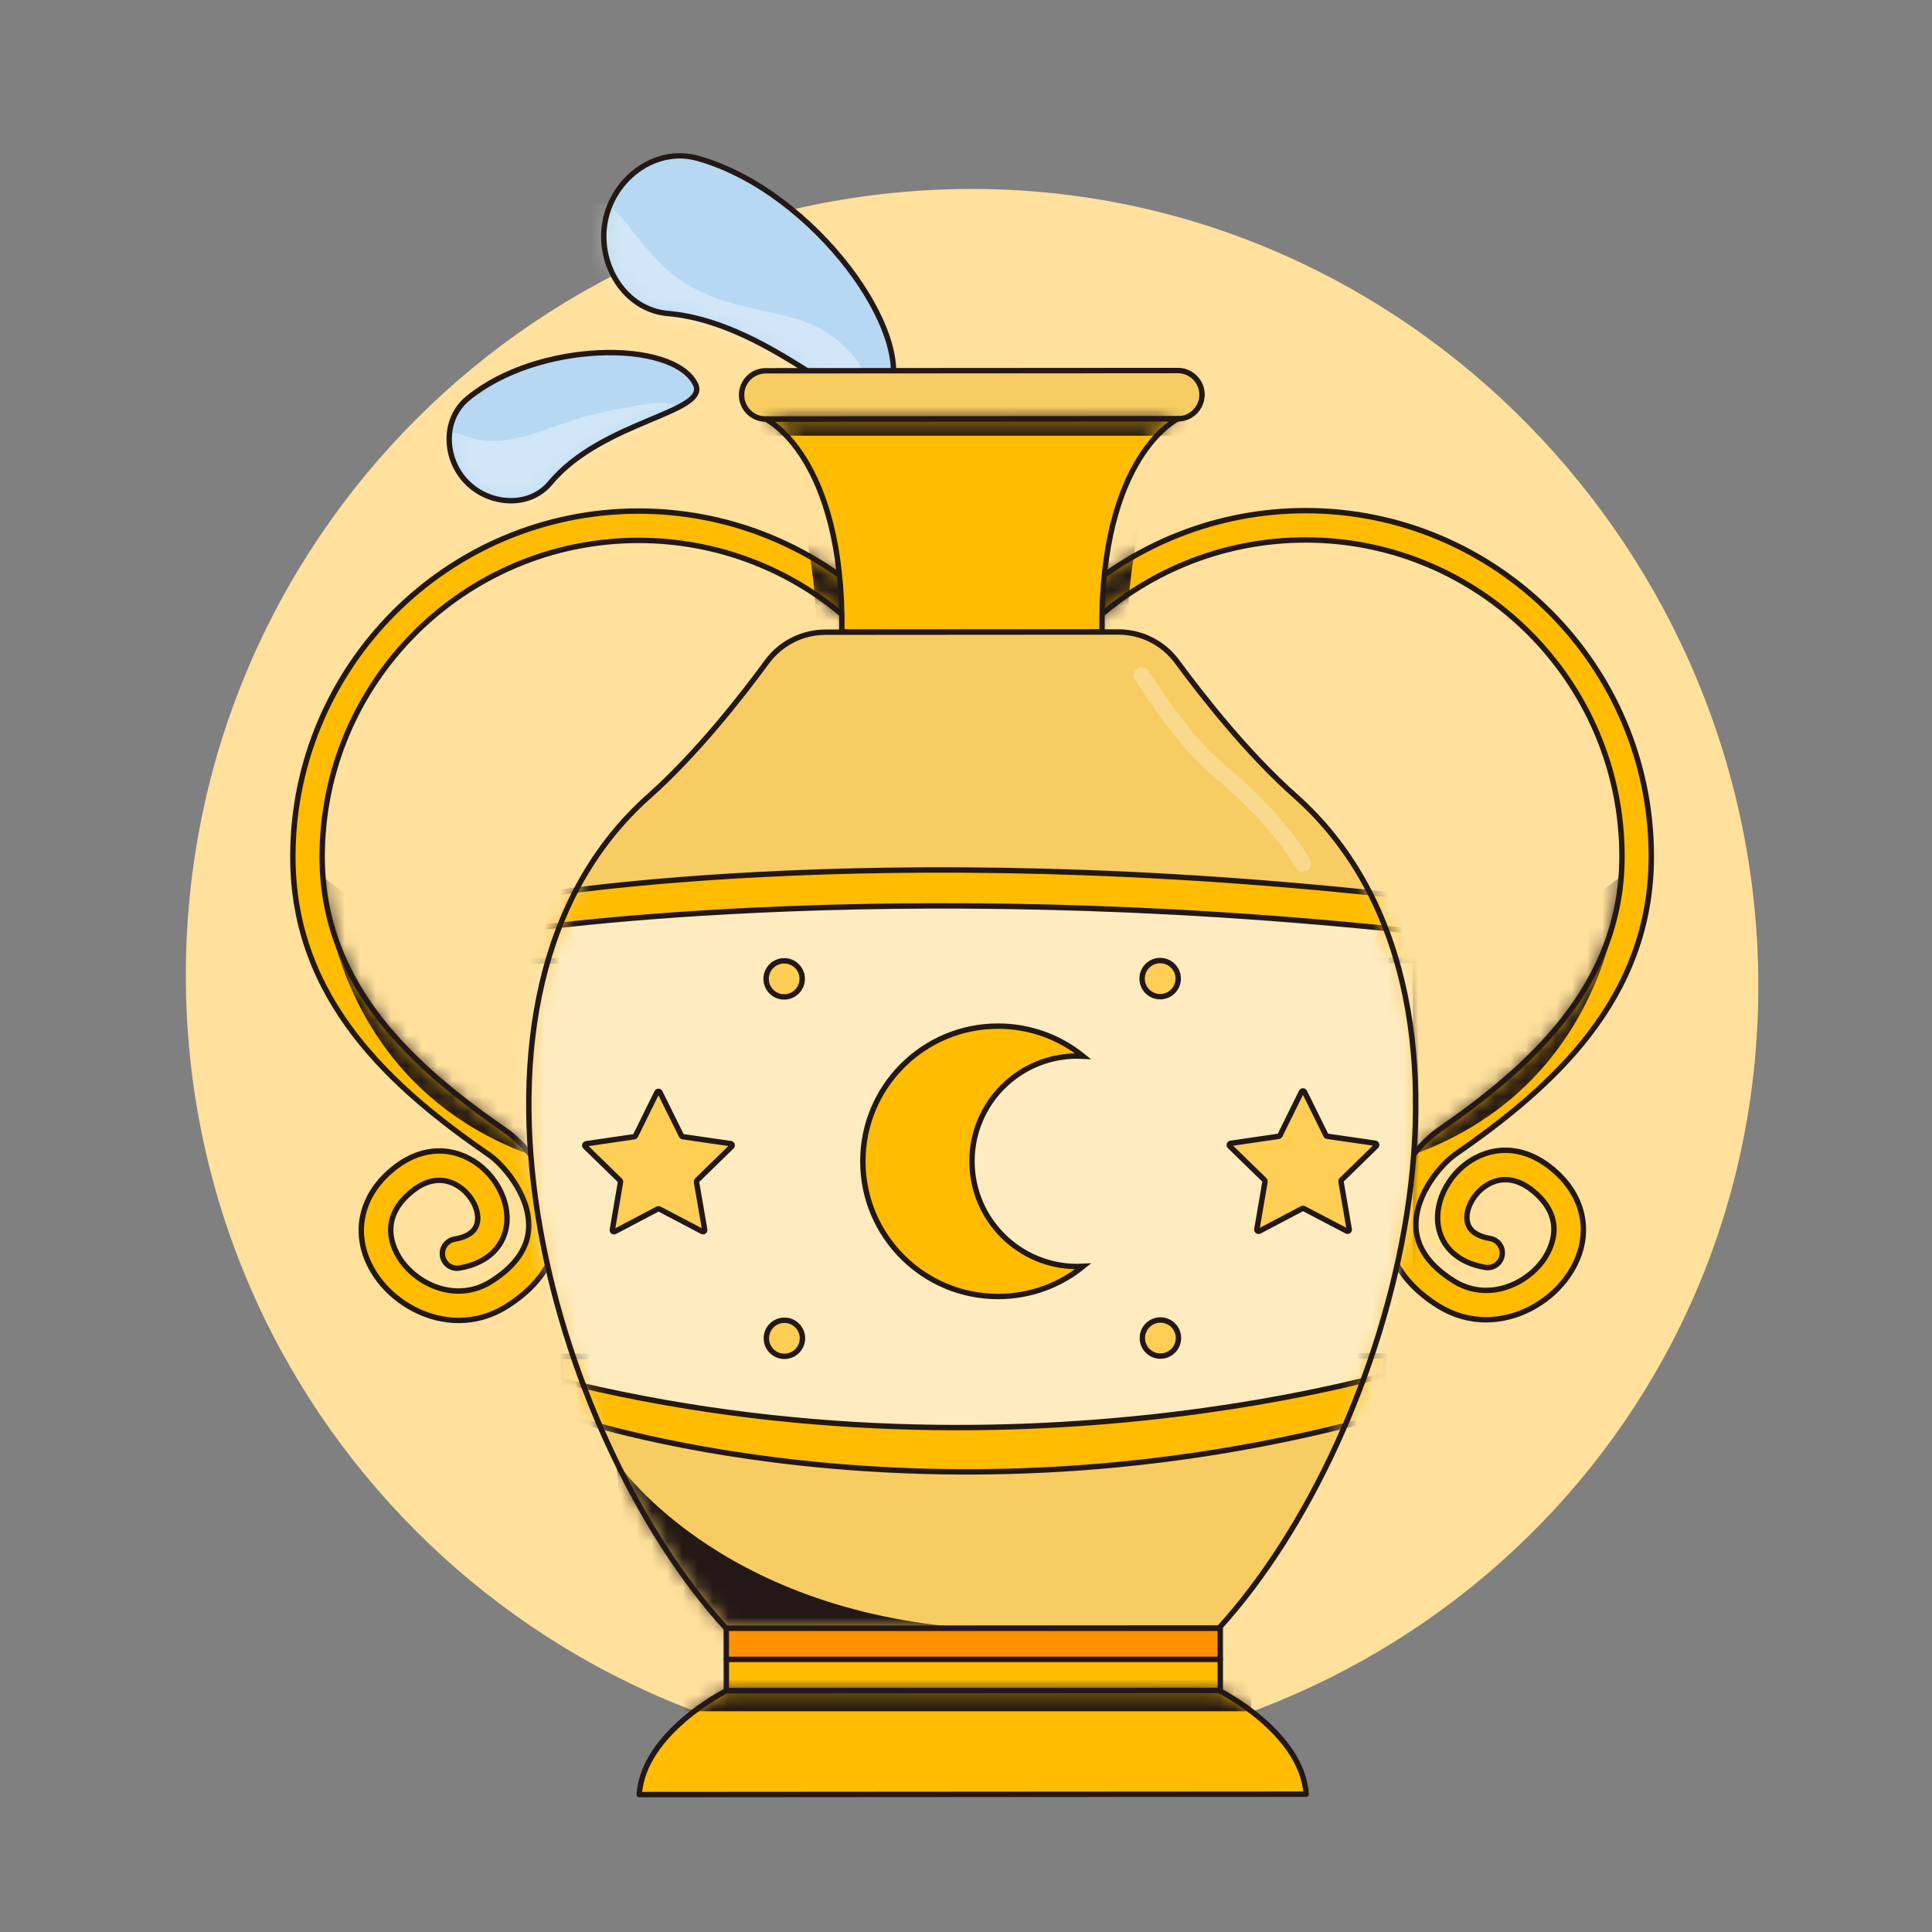 <svg width="126" height="126" viewBox="0 0 126 126" fill="none" xmlns="http://www.w3.org/2000/svg">
<rect x="0" y="0" width="126" height="126" fill="#808080" stroke="none"/>
<g id="Frame 2968">
<g id="Group">
<path id="Vector" d="M114.674 64.31C114.674 92.629 91.717 114.878 63.397 114.878C35.078 114.878 12.12 91.92 12.12 63.602C12.12 35.282 35.078 12.324 63.397 12.324C91.717 12.324 114.674 35.99 114.674 64.31Z" fill="#FFE09C"/>
<g id="Group_2">
<g id="Group_3">
<path id="Vector_2" d="M45.499 10.325C42.758 9.56 40.004 11.623 39.47 14.419C38.935 17.213 40.728 20.202 43.564 20.447C50.676 21.063 56.566 28.404 57.906 25.895C59.962 22.044 53.135 12.46 45.499 10.325Z" fill="#B6D8F2"/>
<g id="Clip path group">
<mask id="mask0_216_3257" style="mask-type:luminance" maskUnits="userSpaceOnUse" x="39" y="10" width="20" height="17">
<g id="XMLID_00000145739861597787228190000002497963091860505219_">
<path id="Vector_3" d="M45.499 10.325C42.758 9.56 40.004 11.623 39.47 14.419C38.935 17.213 40.728 20.202 43.564 20.447C50.676 21.063 56.566 28.404 57.906 25.895C59.962 22.044 53.135 12.46 45.499 10.325Z" fill="white"/>
</g>
</mask>
<g mask="url(#mask0_216_3257)">
<path id="Vector_4" opacity="0.37" d="M48.824 20.055C47.105 19.65 45.391 19.059 43.99 17.984C42.555 16.882 41.535 15.34 40.351 13.972C40.1 13.681 39.821 13.386 39.453 13.277C38.911 13.117 38.312 13.427 37.993 13.892C37.673 14.357 37.583 14.944 37.569 15.509C37.502 18.249 39.065 20.85 41.21 22.559C43.353 24.267 46.02 25.19 48.695 25.792C49.756 26.03 50.835 26.224 51.922 26.227C53.008 26.229 54.097 26.055 55.162 25.863C55.884 25.732 56.626 25.422 56.413 24.556C56.217 23.762 55.556 23.069 54.984 22.519C54.236 21.8 53.357 21.292 52.382 20.946C51.226 20.537 50.013 20.336 48.824 20.055Z" fill="white"/>
</g>
</g>
<path id="Vector_5" d="M45.499 10.325C42.758 9.56 40.004 11.623 39.47 14.419C38.935 17.213 40.728 20.202 43.564 20.447C50.676 21.063 56.566 28.404 57.906 25.895C59.962 22.044 53.135 12.46 45.499 10.325Z" stroke="#231815" stroke-width="0.352" stroke-miterlimit="10"/>
</g>
<g id="Group_4">
<path id="Vector_6" d="M30.5 25.991C28.86 27.345 28.949 29.915 30.434 31.438C31.92 32.959 34.518 33.138 35.88 31.504C39.295 27.405 46.314 26.93 45.347 25.036C43.865 22.129 35.071 22.221 30.5 25.991Z" fill="#B6D8F2"/>
<g id="Clip path group_2">
<mask id="mask1_216_3257" style="mask-type:luminance" maskUnits="userSpaceOnUse" x="29" y="22" width="17" height="11">
<g id="XMLID_00000134944445675928929770000009868383225259975834_">
<path id="Vector_7" d="M30.5 25.991C28.86 27.345 28.949 29.915 30.434 31.438C31.92 32.959 34.518 33.138 35.88 31.504C39.295 27.405 46.314 26.93 45.347 25.036C43.865 22.129 35.071 22.221 30.5 25.991Z" fill="white"/>
</g>
</mask>
<g mask="url(#mask1_216_3257)">
<path id="Vector_8" opacity="0.37" d="M41.194 26.503C40.083 26.708 38.971 26.913 37.89 27.24C35.498 27.963 33.026 29.29 30.643 28.539C30.122 28.375 29.598 28.112 29.06 28.203C28.391 28.316 27.929 28.951 27.716 29.595C27.166 31.253 27.866 33.174 29.195 34.308C30.524 35.442 32.372 35.847 34.11 35.664C35.847 35.481 37.488 34.757 38.983 33.853C39.903 33.296 40.801 32.645 41.381 31.74C41.783 31.111 42.02 30.373 42.522 29.81C43.087 29.176 43.863 29.076 44.639 28.867C45.169 28.724 45.436 28.271 45.351 27.733C45.257 27.13 44.813 26.686 44.257 26.481C43.274 26.117 42.192 26.319 41.194 26.503Z" fill="white"/>
</g>
</g>
<path id="Vector_9" d="M30.5 25.991C28.86 27.345 28.949 29.915 30.434 31.438C31.92 32.959 34.518 33.138 35.88 31.504C39.295 27.405 46.314 26.93 45.347 25.036C43.865 22.129 35.071 22.221 30.5 25.991Z" stroke="#231815" stroke-width="0.352" stroke-miterlimit="10"/>
</g>
<g id="Group_5">
<g id="Group_6">
<path id="Vector_10" d="M29.919 86.116C27.855 86.117 25.922 85.022 24.765 83.532C23 81.253 23.19 78.522 25.247 76.575C26.903 75.007 28.855 74.636 30.601 75.559C32.248 76.427 33.291 78.328 33.028 79.977C32.798 81.414 31.683 82.407 29.967 82.699C29.446 82.787 28.953 82.438 28.864 81.917C28.774 81.397 29.125 80.903 29.646 80.813C30.54 80.66 31.043 80.278 31.139 79.675C31.275 78.826 30.633 77.737 29.709 77.249C29.008 76.88 27.892 76.704 26.562 77.962C24.585 79.834 25.844 81.801 26.276 82.359C27.496 83.933 29.923 84.896 32.018 83.58C33.626 82.571 34.455 81.365 34.484 79.996C34.531 77.864 32.741 75.9 31.918 75.332C25.583 70.961 19.106 65.233 19.099 55.894C19.091 43.461 29.2 33.339 41.633 33.331C47.269 33.327 52.665 35.414 56.828 39.206C57.219 39.561 57.247 40.166 56.892 40.557C56.536 40.947 55.931 40.975 55.541 40.62C51.73 37.149 46.792 35.24 41.634 35.243C30.255 35.251 21.003 44.514 21.011 55.893C21.017 64.348 27.077 69.669 33.004 73.758C34.348 74.686 36.457 77.211 36.396 80.038C36.366 81.449 35.758 83.49 33.035 85.201C32.019 85.84 30.952 86.115 29.919 86.116Z" fill="#FFBC00"/>
<g id="Clip path group_3">
<mask id="mask2_216_3257" style="mask-type:luminance" maskUnits="userSpaceOnUse" x="19" y="33" width="39" height="54">
<g id="XMLID_00000027597387464526827010000015138473649715889597_">
<path id="Vector_11" d="M29.919 86.116C27.855 86.117 25.922 85.022 24.765 83.532C23 81.253 23.19 78.522 25.247 76.575C26.903 75.007 28.855 74.636 30.601 75.559C32.248 76.427 33.291 78.328 33.028 79.977C32.798 81.414 31.683 82.407 29.967 82.699C29.446 82.787 28.953 82.438 28.864 81.917C28.774 81.397 29.125 80.903 29.646 80.813C30.54 80.66 31.043 80.278 31.139 79.675C31.275 78.826 30.633 77.737 29.709 77.249C29.008 76.88 27.892 76.704 26.562 77.962C24.585 79.834 25.844 81.801 26.276 82.359C27.496 83.933 29.923 84.896 32.018 83.58C33.626 82.571 34.455 81.365 34.484 79.996C34.531 77.864 32.741 75.9 31.918 75.332C25.583 70.961 19.106 65.233 19.099 55.894C19.091 43.461 29.2 33.339 41.633 33.331C47.269 33.327 52.665 35.414 56.828 39.206C57.219 39.561 57.247 40.166 56.892 40.557C56.536 40.947 55.931 40.975 55.541 40.62C51.73 37.149 46.792 35.24 41.634 35.243C30.255 35.251 21.003 44.514 21.011 55.893C21.017 64.348 27.077 69.669 33.004 73.758C34.348 74.686 36.457 77.211 36.396 80.038C36.366 81.449 35.758 83.49 33.035 85.201C32.019 85.84 30.952 86.115 29.919 86.116Z" fill="white"/>
</g>
</mask>
<g mask="url(#mask2_216_3257)">
<path id="Vector_12" d="M52.195 33.325C52.195 33.325 53.585 37.946 53.173 43.776L57.893 43.773L57.139 34.279L52.195 33.325Z" fill="#231815"/>
</g>
</g>
<g id="Clip path group_4">
<mask id="mask3_216_3257" style="mask-type:luminance" maskUnits="userSpaceOnUse" x="19" y="33" width="39" height="54">
<g id="XMLID_00000027597387464526827010000015138473649715889597__2">
<path id="Vector_13" d="M29.919 86.116C27.855 86.117 25.922 85.022 24.765 83.532C23 81.253 23.19 78.522 25.247 76.575C26.903 75.007 28.855 74.636 30.601 75.559C32.248 76.427 33.291 78.328 33.028 79.977C32.798 81.414 31.683 82.407 29.967 82.699C29.446 82.787 28.953 82.438 28.864 81.917C28.774 81.397 29.125 80.903 29.646 80.813C30.54 80.66 31.043 80.278 31.139 79.675C31.275 78.826 30.633 77.737 29.709 77.249C29.008 76.88 27.892 76.704 26.562 77.962C24.585 79.834 25.844 81.801 26.276 82.359C27.496 83.933 29.923 84.896 32.018 83.58C33.626 82.571 34.455 81.365 34.484 79.996C34.531 77.864 32.741 75.9 31.918 75.332C25.583 70.961 19.106 65.233 19.099 55.894C19.091 43.461 29.2 33.339 41.633 33.331C47.269 33.327 52.665 35.414 56.828 39.206C57.219 39.561 57.247 40.166 56.892 40.557C56.536 40.947 55.931 40.975 55.541 40.62C51.73 37.149 46.792 35.24 41.634 35.243C30.255 35.251 21.003 44.514 21.011 55.893C21.017 64.348 27.077 69.669 33.004 73.758C34.348 74.686 36.457 77.211 36.396 80.038C36.366 81.449 35.758 83.49 33.035 85.201C32.019 85.84 30.952 86.115 29.919 86.116Z" fill="white"/>
</g>
</mask>
<g mask="url(#mask3_216_3257)">
<path id="Vector_14" d="M21.066 57.198C21.066 57.198 21.446 70.551 34.617 75.325L38.135 70.157L21.066 57.198Z" fill="#231815"/>
</g>
</g>
<path id="Vector_15" d="M29.919 86.116C27.855 86.117 25.922 85.022 24.765 83.532C23 81.253 23.19 78.522 25.247 76.575C26.903 75.007 28.855 74.636 30.601 75.559C32.248 76.427 33.291 78.328 33.028 79.977C32.798 81.414 31.683 82.407 29.967 82.699C29.446 82.787 28.953 82.438 28.864 81.917C28.774 81.397 29.125 80.903 29.646 80.813C30.54 80.66 31.043 80.278 31.139 79.675C31.275 78.826 30.633 77.737 29.709 77.249C29.008 76.88 27.892 76.704 26.562 77.962C24.585 79.834 25.844 81.801 26.276 82.359C27.496 83.933 29.923 84.896 32.018 83.58C33.626 82.571 34.455 81.365 34.484 79.996C34.531 77.864 32.741 75.9 31.918 75.332C25.583 70.961 19.106 65.233 19.099 55.894C19.091 43.461 29.2 33.339 41.633 33.331C47.269 33.327 52.665 35.414 56.828 39.206C57.219 39.561 57.247 40.166 56.892 40.557C56.536 40.947 55.931 40.975 55.541 40.62C51.73 37.149 46.792 35.24 41.634 35.243C30.255 35.251 21.003 44.514 21.011 55.893C21.017 64.348 27.077 69.669 33.004 73.758C34.348 74.686 36.457 77.211 36.396 80.038C36.366 81.449 35.758 83.49 33.035 85.201C32.019 85.84 30.952 86.115 29.919 86.116Z" stroke="#231815" stroke-width="0.352" stroke-miterlimit="10" stroke-linecap="round" stroke-linejoin="round"/>
</g>
<g id="Group_7">
<path id="Vector_16" d="M96.916 86.073C98.98 86.072 100.912 84.974 102.065 83.481C103.828 81.201 103.635 78.47 101.574 76.525C99.916 74.96 97.964 74.592 96.218 75.516C94.573 76.387 93.532 78.289 93.797 79.938C94.029 81.375 95.145 82.366 96.861 82.656C97.382 82.743 97.875 82.394 97.963 81.873C98.052 81.353 97.701 80.859 97.18 80.771C96.286 80.619 95.783 80.237 95.686 79.634C95.549 78.785 96.19 77.696 97.113 77.206C97.813 76.836 98.93 76.658 100.261 77.916C102.24 79.784 100.984 81.753 100.552 82.312C99.334 83.887 96.908 84.854 94.812 83.541C93.203 82.534 92.372 81.33 92.341 79.96C92.291 77.828 94.078 75.862 94.901 75.292C101.23 70.912 107.701 65.176 107.694 55.837C107.686 43.404 97.564 33.295 85.131 33.303C79.496 33.307 74.102 35.4 69.943 39.198C69.554 39.554 69.525 40.159 69.882 40.549C70.238 40.939 70.843 40.966 71.233 40.61C75.039 37.135 79.975 35.219 85.132 35.215C96.511 35.207 105.774 44.459 105.782 55.838C105.788 64.292 99.735 69.621 93.813 73.719C92.47 74.649 90.364 77.176 90.429 80.004C90.461 81.415 91.071 83.455 93.797 85.162C94.816 85.798 95.883 86.073 96.916 86.073Z" fill="#FFBC00"/>
<g id="Clip path group_5">
<mask id="mask4_216_3257" style="mask-type:luminance" maskUnits="userSpaceOnUse" x="69" y="33" width="39" height="54">
<g id="XMLID_00000048469612614850376870000003955642886902973616_">
<path id="Vector_17" d="M96.916 86.073C98.98 86.072 100.912 84.974 102.065 83.481C103.828 81.201 103.635 78.47 101.574 76.525C99.916 74.96 97.964 74.592 96.218 75.516C94.573 76.387 93.532 78.289 93.797 79.938C94.029 81.375 95.145 82.366 96.861 82.656C97.382 82.743 97.875 82.394 97.963 81.873C98.052 81.353 97.701 80.859 97.18 80.771C96.286 80.619 95.783 80.237 95.686 79.634C95.549 78.785 96.19 77.696 97.113 77.206C97.813 76.836 98.93 76.658 100.261 77.916C102.24 79.784 100.984 81.753 100.552 82.312C99.334 83.887 96.908 84.854 94.812 83.541C93.203 82.534 92.372 81.33 92.341 79.96C92.291 77.828 94.078 75.862 94.901 75.292C101.23 70.912 107.701 65.176 107.694 55.837C107.686 43.404 97.564 33.295 85.131 33.303C79.496 33.307 74.102 35.4 69.943 39.198C69.554 39.554 69.525 40.159 69.882 40.549C70.238 40.939 70.843 40.966 71.233 40.61C75.039 37.135 79.975 35.219 85.132 35.215C96.511 35.207 105.774 44.459 105.782 55.838C105.788 64.292 99.735 69.621 93.813 73.719C92.47 74.649 90.364 77.176 90.429 80.004C90.461 81.415 91.071 83.455 93.797 85.162C94.816 85.798 95.883 86.073 96.916 86.073Z" fill="white"/>
</g>
</mask>
<g mask="url(#mask4_216_3257)">
<path id="Vector_18" d="M74.57 33.311C74.57 33.311 73.186 37.933 73.606 43.762L68.887 43.765L69.628 34.27L74.57 33.311Z" fill="#231815"/>
</g>
</g>
<g id="Clip path group_6">
<mask id="mask5_216_3257" style="mask-type:luminance" maskUnits="userSpaceOnUse" x="69" y="33" width="39" height="54">
<g id="XMLID_00000048469612614850376870000003955642886902973616__2">
<path id="Vector_19" d="M96.916 86.073C98.98 86.072 100.912 84.974 102.065 83.481C103.828 81.201 103.635 78.47 101.574 76.525C99.916 74.96 97.964 74.592 96.218 75.516C94.573 76.387 93.532 78.289 93.797 79.938C94.029 81.375 95.145 82.366 96.861 82.656C97.382 82.743 97.875 82.394 97.963 81.873C98.052 81.353 97.701 80.859 97.18 80.771C96.286 80.619 95.783 80.237 95.686 79.634C95.549 78.785 96.19 77.696 97.113 77.206C97.813 76.836 98.93 76.658 100.261 77.916C102.24 79.784 100.984 81.753 100.552 82.312C99.334 83.887 96.908 84.854 94.812 83.541C93.203 82.534 92.372 81.33 92.341 79.96C92.291 77.828 94.078 75.862 94.901 75.292C101.23 70.912 107.701 65.176 107.694 55.837C107.686 43.404 97.564 33.295 85.131 33.303C79.496 33.307 74.102 35.4 69.943 39.198C69.554 39.554 69.525 40.159 69.882 40.549C70.238 40.939 70.843 40.966 71.233 40.61C75.039 37.135 79.975 35.219 85.132 35.215C96.511 35.207 105.774 44.459 105.782 55.838C105.788 64.292 99.735 69.621 93.813 73.719C92.47 74.649 90.364 77.176 90.429 80.004C90.461 81.415 91.071 83.455 93.797 85.162C94.816 85.798 95.883 86.073 96.916 86.073Z" fill="white"/>
</g>
</mask>
<g mask="url(#mask5_216_3257)">
<path id="Vector_20" d="M105.731 57.142C105.731 57.142 105.369 70.496 92.204 75.287L88.678 70.124L105.731 57.142Z" fill="#231815"/>
</g>
</g>
<path id="Vector_21" d="M96.916 86.073C98.98 86.072 100.912 84.974 102.065 83.481C103.828 81.201 103.635 78.47 101.574 76.525C99.916 74.96 97.964 74.592 96.218 75.516C94.573 76.387 93.532 78.289 93.797 79.938C94.029 81.375 95.145 82.366 96.861 82.656C97.382 82.743 97.875 82.394 97.963 81.873C98.052 81.353 97.701 80.859 97.18 80.771C96.286 80.619 95.783 80.237 95.686 79.634C95.549 78.785 96.19 77.696 97.113 77.206C97.813 76.836 98.93 76.658 100.261 77.916C102.24 79.784 100.984 81.753 100.552 82.312C99.334 83.887 96.908 84.854 94.812 83.541C93.203 82.534 92.372 81.33 92.341 79.96C92.291 77.828 94.078 75.862 94.901 75.292C101.23 70.912 107.701 65.176 107.694 55.837C107.686 43.404 97.564 33.295 85.131 33.303C79.496 33.307 74.102 35.4 69.943 39.198C69.554 39.554 69.525 40.159 69.882 40.549C70.238 40.939 70.843 40.966 71.233 40.61C75.039 37.135 79.975 35.219 85.132 35.215C96.511 35.207 105.774 44.459 105.782 55.838C105.788 64.292 99.735 69.621 93.813 73.719C92.47 74.649 90.364 77.176 90.429 80.004C90.461 81.415 91.071 83.455 93.797 85.162C94.816 85.798 95.883 86.073 96.916 86.073Z" stroke="#231815" stroke-width="0.352" stroke-miterlimit="10" stroke-linecap="round" stroke-linejoin="round"/>
</g>
<path id="Vector_22" d="M76.817 27.316L49.941 27.333C49.071 27.334 48.364 26.629 48.364 25.759C48.364 24.888 49.069 24.182 49.939 24.182L76.815 24.165C77.685 24.165 78.392 24.869 78.392 25.739C78.393 26.61 77.687 27.315 76.817 27.316Z" fill="#F7CC63" stroke="#231815" stroke-width="0.352" stroke-miterlimit="10" stroke-linecap="round" stroke-linejoin="round"/>
<g id="Group_8">
<path id="Vector_23" d="M63.379 27.325L49.94 27.333C49.94 27.333 55.032 29.722 54.904 41.228L63.387 41.222L71.871 41.217C71.728 29.712 76.817 27.316 76.817 27.316L63.379 27.325Z" fill="#FFBC00"/>
<g id="Clip path group_7">
<mask id="mask6_216_3257" style="mask-type:luminance" maskUnits="userSpaceOnUse" x="49" y="27" width="28" height="15">
<g id="XMLID_00000155104981734935501310000008707693277191816596_">
<path id="Vector_24" d="M63.379 27.325L49.94 27.333C49.94 27.333 55.032 29.722 54.904 41.228L63.387 41.222L71.871 41.217C71.728 29.712 76.817 27.316 76.817 27.316L63.379 27.325Z" fill="white"/>
</g>
</mask>
<g mask="url(#mask6_216_3257)">
<path id="Vector_25" d="M78.392 25.749H46.795V28.415H78.392V25.749Z" fill="#231815"/>
</g>
</g>
<path id="Vector_26" d="M63.379 27.325L49.94 27.333C49.94 27.333 55.032 29.722 54.904 41.228L63.387 41.222L71.871 41.217C71.728 29.712 76.817 27.316 76.817 27.316L63.379 27.325Z" stroke="#231815" stroke-width="0.352" stroke-miterlimit="10"/>
</g>
<g id="Group_9">
<path id="Vector_27" d="M84.467 51.903C81.364 49.154 78.416 45.396 76.761 43.147C75.867 41.931 74.447 41.217 72.938 41.217L63.388 41.223L53.839 41.23C52.329 41.231 50.91 41.947 50.018 43.164C48.366 45.416 45.422 49.178 42.323 51.931C27.777 64.852 35.854 93.626 47.367 106.206L63.431 106.196L79.494 106.185C90.991 93.589 99.029 64.804 84.467 51.903Z" fill="#F7CC63"/>
<g id="Clip path group_8">
<mask id="mask7_216_3257" style="mask-type:luminance" maskUnits="userSpaceOnUse" x="34" y="41" width="59" height="66">
<g id="XMLID_00000018926314850417374950000016927732727223911046_">
<path id="Vector_28" d="M84.467 51.903C81.364 49.154 78.416 45.396 76.761 43.147C75.867 41.931 74.447 41.217 72.938 41.217L63.388 41.223L53.839 41.23C52.329 41.231 50.91 41.947 50.018 43.164C48.366 45.416 45.422 49.178 42.323 51.931C27.777 64.852 35.854 93.626 47.367 106.206L63.431 106.196L79.494 106.185C90.991 93.589 99.029 64.804 84.467 51.903Z" fill="white"/>
</g>
</mask>
<g mask="url(#mask7_216_3257)">
<path id="Vector_29" d="M90.197 92.323C60.395 100.557 36.943 92.358 36.943 92.358L36.452 88.467L90.432 88.432L90.197 92.323Z" fill="#FFBC00" stroke="#231815" stroke-width="0.352" stroke-miterlimit="10"/>
</g>
</g>
<g id="Clip path group_9">
<mask id="mask8_216_3257" style="mask-type:luminance" maskUnits="userSpaceOnUse" x="34" y="41" width="59" height="66">
<g id="XMLID_00000018926314850417374950000016927732727223911046__2">
<path id="Vector_30" d="M84.467 51.903C81.364 49.154 78.416 45.396 76.761 43.147C75.867 41.931 74.447 41.217 72.938 41.217L63.388 41.223L53.839 41.23C52.329 41.231 50.91 41.947 50.018 43.164C48.366 45.416 45.422 49.178 42.323 51.931C27.777 64.852 35.854 93.626 47.367 106.206L63.431 106.196L79.494 106.185C90.991 93.589 99.029 64.804 84.467 51.903Z" fill="white"/>
</g>
</mask>
<g mask="url(#mask8_216_3257)">
<path id="Vector_31" d="M92.32 58.542C56.443 54.458 33.874 58.58 33.874 58.58L33.503 62.672L92.841 62.633L92.32 58.542Z" fill="#FFBC00" stroke="#231815" stroke-width="0.352" stroke-miterlimit="10"/>
</g>
</g>
<g id="Clip path group_10">
<mask id="mask9_216_3257" style="mask-type:luminance" maskUnits="userSpaceOnUse" x="34" y="41" width="59" height="66">
<g id="XMLID_00000018926314850417374950000016927732727223911046__3">
<path id="Vector_32" d="M84.467 51.903C81.364 49.154 78.416 45.396 76.761 43.147C75.867 41.931 74.447 41.217 72.938 41.217L63.388 41.223L53.839 41.23C52.329 41.231 50.91 41.947 50.018 43.164C48.366 45.416 45.422 49.178 42.323 51.931C27.777 64.852 35.854 93.626 47.367 106.206L63.431 106.196L79.494 106.185C90.991 93.589 99.029 64.804 84.467 51.903Z" fill="white"/>
</g>
</mask>
<g mask="url(#mask9_216_3257)">
<path id="Vector_33" d="M33.047 60.788C33.047 60.788 57.153 56.97 92.321 60.749L92.34 89.097C92.34 89.097 64.669 98.087 33.195 89.136L33.047 60.788Z" fill="#FFEBC0" stroke="#231815" stroke-width="0.352" stroke-miterlimit="10" stroke-linecap="round" stroke-linejoin="round"/>
</g>
</g>
<g id="Clip path group_11">
<mask id="mask10_216_3257" style="mask-type:luminance" maskUnits="userSpaceOnUse" x="34" y="41" width="59" height="66">
<g id="XMLID_00000018926314850417374950000016927732727223911046__4">
<path id="Vector_34" d="M84.467 51.903C81.364 49.154 78.416 45.396 76.761 43.147C75.867 41.931 74.447 41.217 72.938 41.217L63.388 41.223L53.839 41.23C52.329 41.231 50.91 41.947 50.018 43.164C48.366 45.416 45.422 49.178 42.323 51.931C27.777 64.852 35.854 93.626 47.367 106.206L63.431 106.196L79.494 106.185C90.991 93.589 99.029 64.804 84.467 51.903Z" fill="white"/>
</g>
</mask>
<g mask="url(#mask10_216_3257)">
<path id="Vector_35" d="M40.157 95.252C40.157 95.252 46.614 105.078 63.431 106.196L41.684 108.921L40.157 95.252Z" fill="#231815"/>
</g>
</g>
<g id="Clip path group_12">
<mask id="mask11_216_3257" style="mask-type:luminance" maskUnits="userSpaceOnUse" x="34" y="41" width="59" height="66">
<g id="XMLID_00000018926314850417374950000016927732727223911046__5">
<path id="Vector_36" d="M84.467 51.903C81.364 49.154 78.416 45.396 76.761 43.147C75.867 41.931 74.447 41.217 72.938 41.217L63.388 41.223L53.839 41.23C52.329 41.231 50.91 41.947 50.018 43.164C48.366 45.416 45.422 49.178 42.323 51.931C27.777 64.852 35.854 93.626 47.367 106.206L63.431 106.196L79.494 106.185C90.991 93.589 99.029 64.804 84.467 51.903Z" fill="white"/>
</g>
</mask>
<g mask="url(#mask11_216_3257)">
<path id="Vector_37" opacity="0.27" d="M74.473 44.05C74.473 44.05 77.085 48.242 79.296 50.074C81.567 51.956 83.682 54.118 84.967 56.31" stroke="white" stroke-width="1.057" stroke-miterlimit="10" stroke-linecap="round"/>
</g>
</g>
<path id="Vector_38" d="M84.467 51.903C81.364 49.154 78.416 45.396 76.761 43.147C75.867 41.931 74.447 41.217 72.938 41.217L63.388 41.223L53.839 41.23C52.329 41.231 50.91 41.947 50.018 43.164C48.366 45.416 45.422 49.178 42.323 51.931C27.777 64.852 35.854 93.626 47.367 106.206L63.431 106.196L79.494 106.185C90.991 93.589 99.029 64.804 84.467 51.903Z" stroke="#231815" stroke-width="0.352" stroke-miterlimit="10" stroke-linecap="round" stroke-linejoin="round"/>
</g>
<path id="Vector_39" d="M79.583 106.195H47.367V108.225H79.583V106.195Z" fill="#FF9100" stroke="#231815" stroke-width="0.352" stroke-miterlimit="10" stroke-linecap="round" stroke-linejoin="round"/>
<path id="Vector_40" d="M79.584 108.226H47.369V110.256H79.584V108.226Z" fill="#FFBC00" stroke="#231815" stroke-width="0.352" stroke-miterlimit="10" stroke-linecap="round" stroke-linejoin="round"/>
<g id="Group_10">
<path id="Vector_41" d="M79.496 110.245L63.477 110.256H63.388L47.369 110.267C47.369 110.267 41.957 112.977 41.688 117.039L63.436 117.024L85.185 117.01C84.912 112.949 79.496 110.245 79.496 110.245Z" fill="#FFBC00"/>
<g id="Clip path group_13">
<mask id="mask12_216_3257" style="mask-type:luminance" maskUnits="userSpaceOnUse" x="41" y="110" width="45" height="8">
<g id="XMLID_00000136412622161026632640000011513700151125089719_">
<path id="Vector_42" d="M79.496 110.245L63.477 110.256H63.388L47.369 110.267C47.369 110.267 41.957 112.977 41.688 117.039L63.436 117.024L85.185 117.01C84.912 112.949 79.496 110.245 79.496 110.245Z" fill="white"/>
</g>
</mask>
<g mask="url(#mask12_216_3257)">
<path id="Vector_43" d="M81.598 109.241H44.58V111.604H81.598V109.241Z" fill="#231815"/>
</g>
</g>
<path id="Vector_44" d="M79.496 110.245L63.477 110.256H63.388L47.369 110.267C47.369 110.267 41.957 112.977 41.688 117.039L63.436 117.024L85.185 117.01C84.912 112.949 79.496 110.245 79.496 110.245Z" stroke="#231815" stroke-width="0.352" stroke-miterlimit="10" stroke-linecap="round" stroke-linejoin="round"/>
</g>
<path id="Vector_45" d="M70.63 68.881C70.503 68.875 70.376 68.871 70.249 68.871C66.458 68.874 63.387 71.948 63.39 75.739C63.393 79.53 66.467 82.6 70.258 82.599C70.385 82.599 70.512 82.595 70.639 82.588C69.126 83.818 67.197 84.553 65.096 84.554C60.225 84.557 56.277 80.612 56.273 75.743C56.27 70.876 60.214 66.924 65.084 66.921C67.185 66.921 69.117 67.653 70.63 68.881Z" fill="#FFBC00" stroke="#231815" stroke-width="0.352" stroke-miterlimit="10"/>
<path id="Vector_46" d="M43.042 71.237L44.443 74.072C44.459 74.105 44.49 74.127 44.526 74.132L47.657 74.585C47.748 74.597 47.783 74.71 47.718 74.774L45.454 76.983C45.428 77.009 45.416 77.046 45.422 77.081L45.959 80.199C45.974 80.289 45.879 80.358 45.799 80.315L42.998 78.845C42.966 78.829 42.927 78.829 42.895 78.845L40.097 80.319C40.015 80.362 39.92 80.293 39.936 80.203L40.469 77.085C40.475 77.049 40.463 77.013 40.437 76.987L38.17 74.781C38.104 74.717 38.141 74.605 38.231 74.592L41.361 74.135C41.397 74.13 41.428 74.107 41.445 74.074L42.843 71.237C42.884 71.154 43.001 71.154 43.042 71.237Z" fill="#FFCE55" stroke="#231815" stroke-width="0.352" stroke-miterlimit="10" stroke-linecap="round" stroke-linejoin="round"/>
<path id="Vector_47" d="M85.076 71.21L86.477 74.045C86.493 74.078 86.524 74.1 86.56 74.105L89.69 74.558C89.781 74.571 89.817 74.683 89.751 74.747L87.488 76.956C87.461 76.981 87.45 77.018 87.456 77.054L87.993 80.172C88.008 80.262 87.913 80.331 87.832 80.288L85.031 78.818C84.999 78.8 84.96 78.801 84.928 78.818L82.129 80.292C82.048 80.335 81.953 80.266 81.969 80.176L82.502 77.058C82.507 77.022 82.496 76.985 82.47 76.96L80.203 74.754C80.137 74.69 80.174 74.578 80.264 74.565L83.394 74.108C83.43 74.103 83.461 74.08 83.478 74.047L84.876 71.21C84.918 71.127 85.035 71.127 85.076 71.21Z" fill="#FFCE55" stroke="#231815" stroke-width="0.352" stroke-miterlimit="10" stroke-linecap="round" stroke-linejoin="round"/>
<path id="Vector_48" d="M52.319 63.838C52.319 64.488 51.792 65.015 51.142 65.016C50.492 65.016 49.965 64.49 49.964 63.84C49.964 63.19 50.49 62.663 51.14 62.661C51.792 62.66 52.319 63.188 52.319 63.838Z" fill="#FFCE55" stroke="#231815" stroke-width="0.352" stroke-miterlimit="10" stroke-linecap="round" stroke-linejoin="round"/>
<path id="Vector_49" d="M52.334 87.279C52.334 87.929 51.808 88.456 51.158 88.457C50.508 88.457 49.981 87.931 49.98 87.281C49.979 86.631 50.506 86.103 51.156 86.103C51.806 86.102 52.334 86.629 52.334 87.279Z" fill="#FFCE55" stroke="#231815" stroke-width="0.352" stroke-miterlimit="10" stroke-linecap="round" stroke-linejoin="round"/>
<path id="Vector_50" d="M74.485 63.823C74.485 64.474 75.013 65.001 75.663 65C76.313 65 76.841 64.472 76.84 63.822C76.839 63.171 76.311 62.644 75.661 62.645C75.012 62.645 74.485 63.173 74.485 63.823Z" fill="#FFCE55" stroke="#231815" stroke-width="0.352" stroke-miterlimit="10" stroke-linecap="round" stroke-linejoin="round"/>
<path id="Vector_51" d="M74.501 87.264C74.501 87.915 75.029 88.442 75.679 88.441C76.329 88.441 76.856 87.913 76.856 87.263C76.856 86.612 76.327 86.085 75.677 86.086C75.027 86.087 74.501 86.614 74.501 87.264Z" fill="#FFCE55" stroke="#231815" stroke-width="0.352" stroke-miterlimit="10" stroke-linecap="round" stroke-linejoin="round"/>
</g>
</g>
</g>
</g>
</svg>
